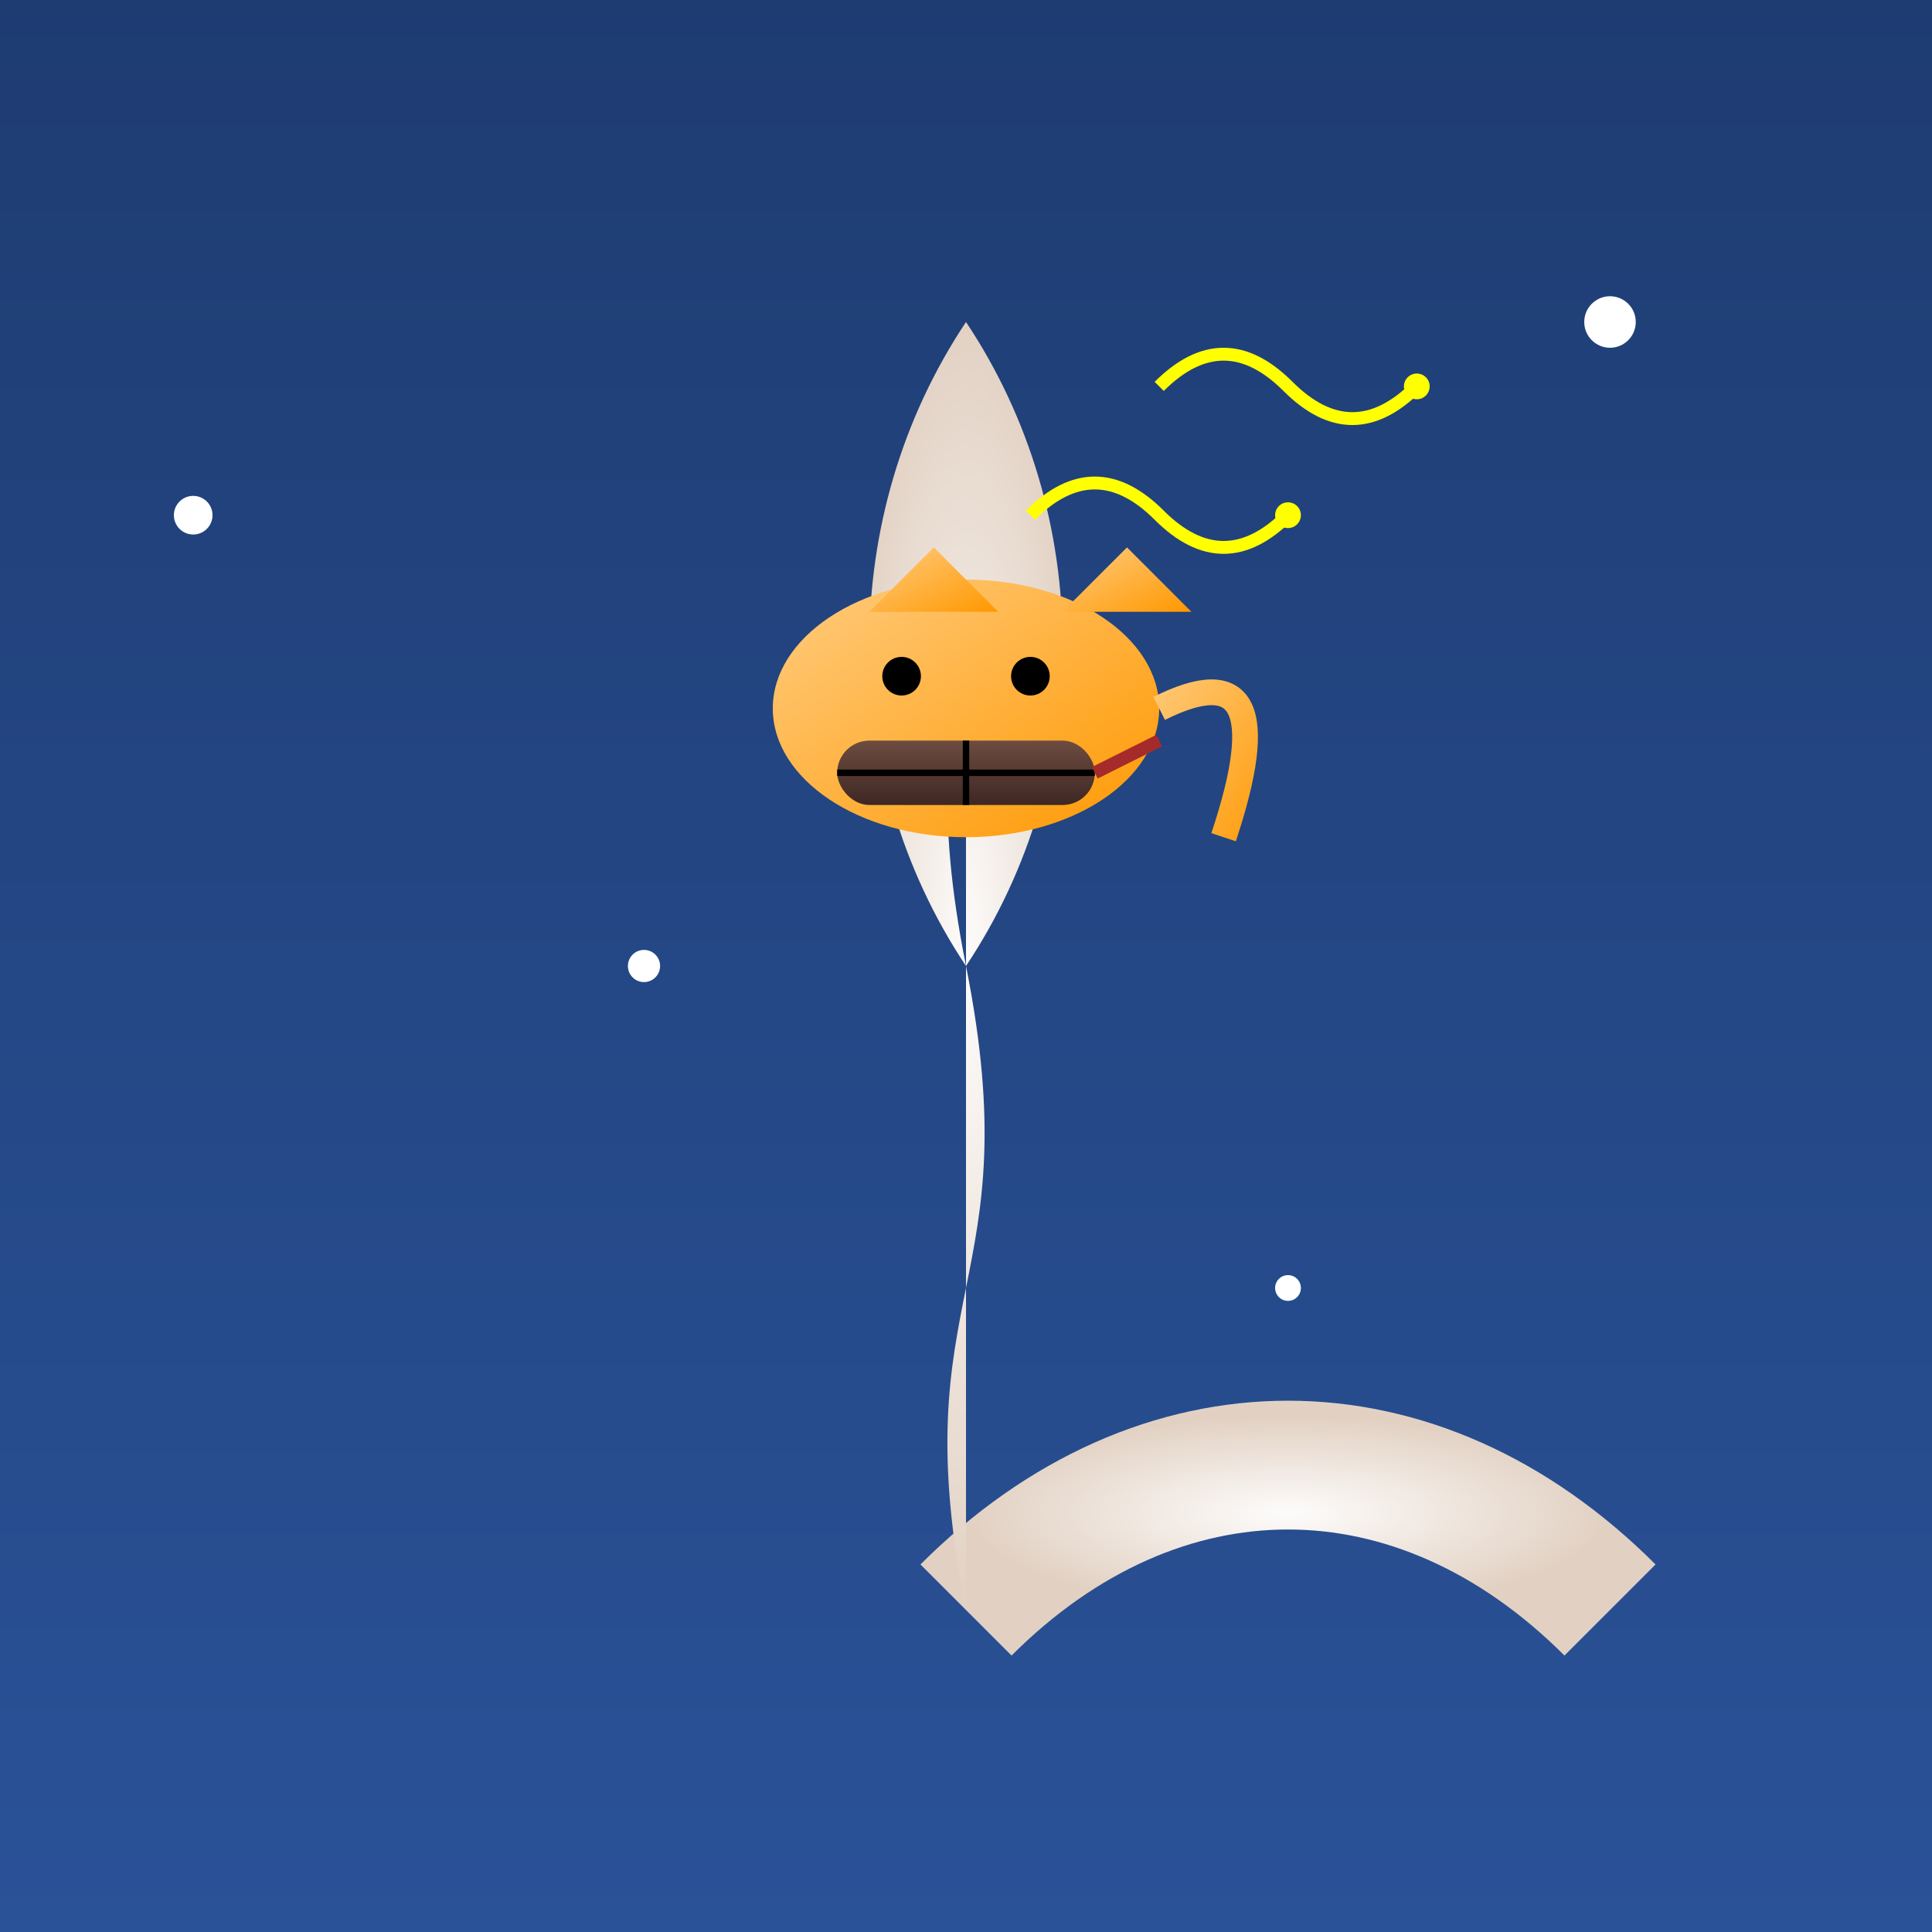<svg viewBox="0 0 300 300" xmlns="http://www.w3.org/2000/svg">
  <rect x="0" y="0" width="300" height="300" fill="#808080" stroke="none"/>
  <defs>
    <radialGradient id="moonGradient" cx="50%" cy="50%" r="50%">
      <stop offset="0%" stop-color="#fdfcfb"/>
      <stop offset="100%" stop-color="#e2d1c3"/>
    </radialGradient>
    <linearGradient id="catGradient" x1="0%" y1="0%" x2="100%" y2="100%">
      <stop offset="0%" stop-color="#ffcc80"/>
      <stop offset="100%" stop-color="#ff9800"/>
    </linearGradient>
    <linearGradient id="violinGradient" x1="0%" y1="0%" x2="0%" y2="100%">
      <stop offset="0%" stop-color="#6d4c41"/>
      <stop offset="100%" stop-color="#3e2723"/>
    </linearGradient>
    <linearGradient id="backgroundGradient" x1="0%" y1="0%" x2="0%" y2="100%">
      <stop offset="0%" stop-color="#1e3c72"/>
      <stop offset="100%" stop-color="#2a5298"/>
    </linearGradient>
    <pattern id="stars" width="20" height="20" patternUnits="userSpaceOnUse">
      <circle cx="2" cy="2" r="2" fill="white" />
      <circle cx="10" cy="15" r="1.5" fill="white" />
      <circle cx="18" cy="5" r="1" fill="white" />
    </pattern>
  </defs>
  <rect width="300" height="300" fill="url(#backgroundGradient)" />
  <circle cx="250" cy="50" r="4" fill="white" />
  <circle cx="30" cy="80" r="3" fill="white" />
  <circle cx="200" cy="200" r="2" fill="white" />
  <circle cx="100" cy="150" r="2.5" fill="white" />
  <path d="M150,250 C180,220 220,220 250,250" fill="none" stroke="url(#moonGradient)" stroke-width="20" />
  <path d="M150,250 
           C140,200 160,200 150,150 
           C140,100 160,100 150,50 
           C130,80 130,120 150,150 
           C170,120 170,80 150,50 
           C150,100 150,200 150,250" fill="url(#moonGradient)" />
  <!-- Cat Body -->
  <g transform="translate(120, 80)">
    <ellipse cx="30" cy="30" rx="30" ry="20" fill="url(#catGradient)" />
    <!-- Ears -->
    <polygon points="15,15 25,5 35,15" fill="url(#catGradient)" />
    <polygon points="45,15 55,5 65,15" fill="url(#catGradient)" />
    <!-- Eyes -->
    <circle cx="20" cy="25" r="3" fill="black" />
    <circle cx="40" cy="25" r="3" fill="black" />
    <!-- Tail -->
    <path d="M60,30 Q80,20 70,50" stroke="url(#catGradient)" stroke-width="4" fill="none" />
    <!-- Violin -->
    <rect x="10" y="35" width="40" height="10" rx="5" ry="5" fill="url(#violinGradient)" />
    <line x1="10" y1="40" x2="50" y2="40" stroke="black" stroke-width="1" />
    <line x1="30" y1="35" x2="30" y2="45" stroke="black" stroke-width="1" />
    <!-- Bow -->
    <line x1="50" y1="40" x2="60" y2="35" stroke="brown" stroke-width="2" />
  </g>
  <!-- Musical Notes -->
  <path d="M180,60 Q190,50 200,60 T220,60" fill="none" stroke="yellow" stroke-width="2" />
  <circle cx="220" cy="60" r="2" fill="yellow" />
  <path d="M160,80 Q170,70 180,80 T200,80" fill="none" stroke="yellow" stroke-width="2" />
  <circle cx="200" cy="80" r="2" fill="yellow" />
  <!-- Crescent Moon Glow -->
  <radialGradient id="glow" cx="150" cy="150" r="100%" fx="150" fy="150">
    <stop offset="0%" stop-color="rgba(255, 255, 224,0.8)" />
    <stop offset="100%" stop-color="rgba(255, 255, 224,0)" />
  </radialGradient>
  <circle cx="150" cy="150" r="100" fill="none" stroke="url(#glow)" stroke-width="200" />
</svg>